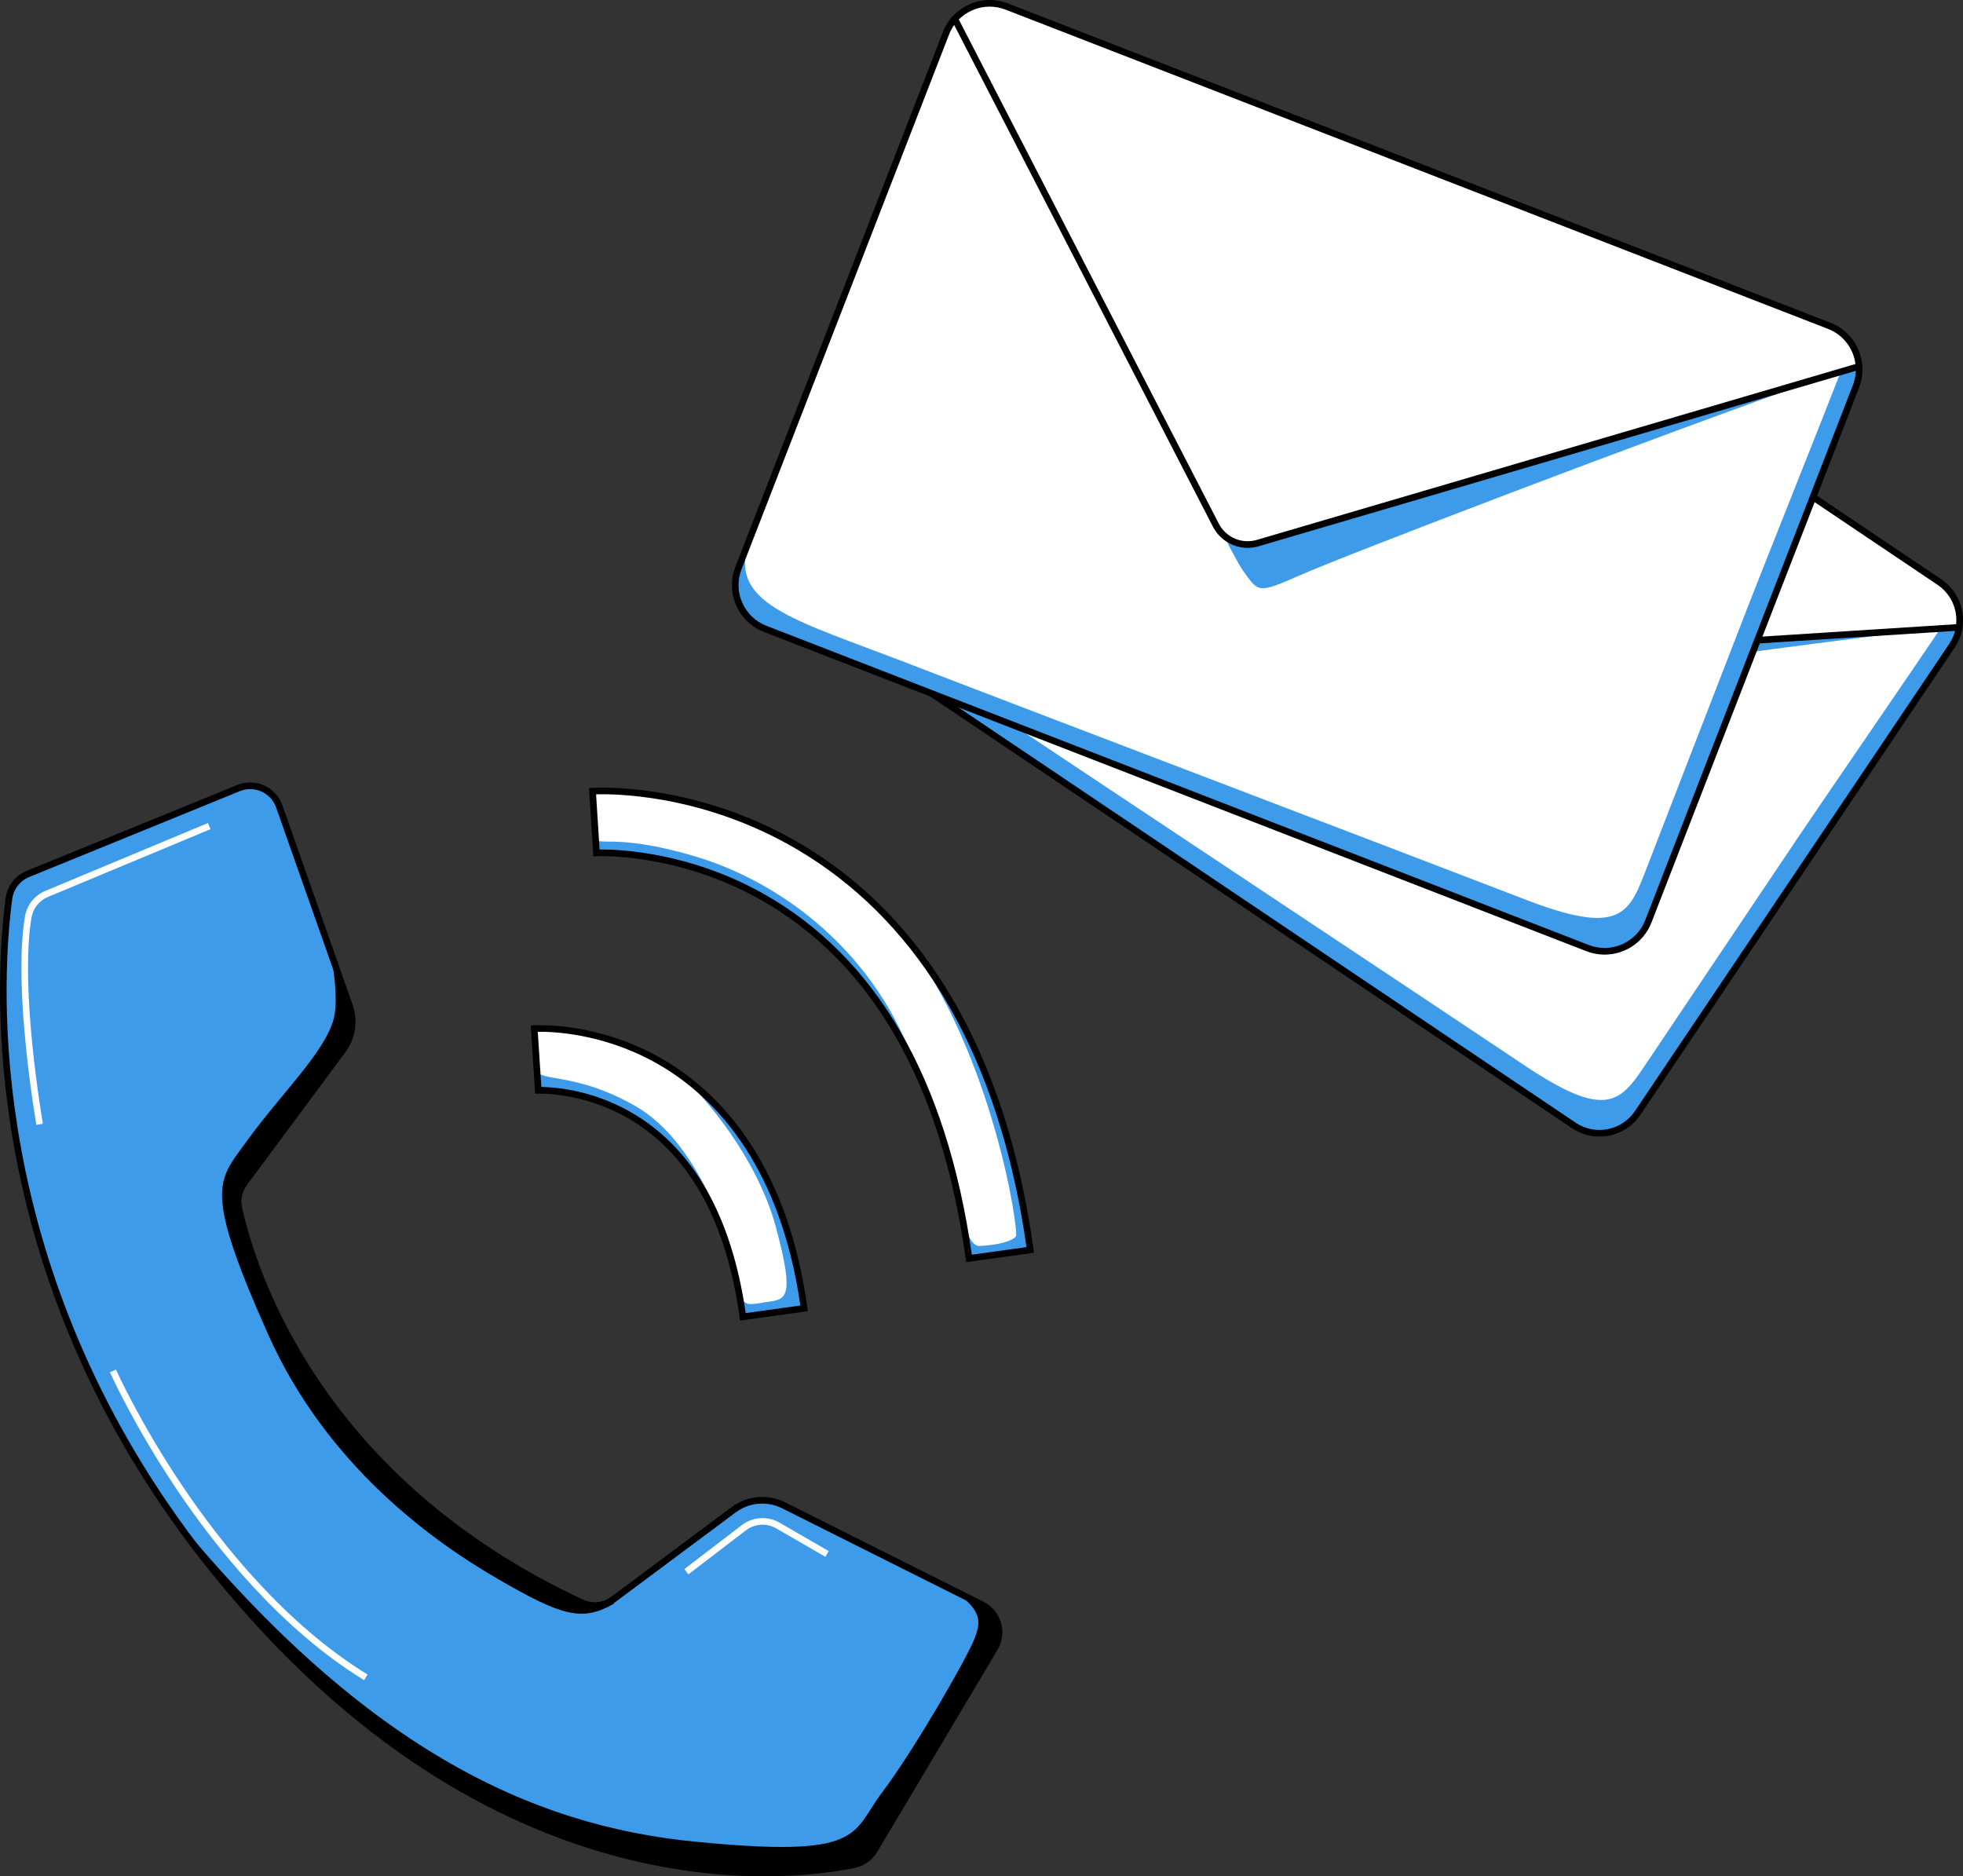 <?xml version="1.0" encoding="UTF-8"?>
<svg id="Layer_2" data-name="Layer 2" xmlns="http://www.w3.org/2000/svg" viewBox="0 0 1481.32 1415.79">
  <rect x="0" y="0" width="1481.32" height="1415.79" fill="#333333" stroke="none"/>
  <defs>
    <style>
      .cls-1 {
        fill: #fff;
      }

      .cls-2 {
        fill: #3d9be9;
      }
    </style>
  </defs>
  <g id="Layer_23" data-name="Layer 23">
    <g>
      <g>
        <path class="cls-1" d="m1472.9,487.36l-237.07,352.41c-10.7,15.91-32.28,20.13-48.19,9.43l-541.96-364.59c-15.91-10.7-20.13-32.28-9.43-48.19l237.07-352.41c10.7-15.91,32.28-20.13,48.19-9.43l541.96,364.59c11.12,7.48,16.54,20.28,15.12,32.73-.07.64-.16,1.27-.27,1.89-.78,4.72-2.57,9.34-5.42,13.57Z"/>
        <path class="cls-2" d="m993.4,494.73s12.16,8.6,18.99,8.22c6.22-.32,377.84-23.98,445.45-28.29-143.35,16.83-380.52,51.22-417.07,58.37-34.29,6.71-32.7,5.53-40.63-12.84-.95-2.21-3.08-9.34-6.09-20.2l-.65-5.26Z"/>
        <path class="cls-2" d="m1357.17,631.4c17.68-26.28,86.23-126.03,107.04-156.96,3.36-4.99,16.69-3.27,11.3,9.05l-239.68,356.28c-10.7,15.91-32.28,20.13-48.19,9.43l-541.96-364.59c-15.91-10.7-20.13-32.28-9.43-48.19l14-20.81c-30.03,44.63,15.99,65.45,95.77,119.12,41.22,27.73,356.58,236.99,403.69,268.68,60.7,40.83,72.4,29.06,90.58,2.04,32.08-47.69,51.12-76.28,116.89-174.05Z"/>
        <path d="m1013.69,505.51c-13.14,0-24.72-8.83-28.09-21.85l-106.58-410.04,4.84-1.26,106.58,410.04c2.98,11.53,13.74,19.09,25.59,17.99l462.52-29.56.32,4.99-462.44,29.55c-.92.09-1.83.13-2.74.13Z"/>
        <path d="m1206.96,857.6c-7.14,0-14.36-2.05-20.72-6.33l-541.96-364.59c-8.25-5.55-13.85-13.98-15.75-23.74-1.91-9.76.1-19.68,5.65-27.93l237.07-352.41c5.55-8.25,13.98-13.84,23.74-15.75,9.76-1.91,19.68.1,27.93,5.65l541.96,364.59c11.58,7.79,17.79,21.23,16.21,35.09-.07.66-.17,1.36-.3,2.05-.86,5.18-2.81,10.07-5.8,14.52l-2.07-1.4,2.07,1.4-237.07,352.41c-7.18,10.67-18.96,16.44-30.94,16.44ZM902.19,71.16c-2.08,0-4.17.2-6.25.61-8.45,1.65-15.75,6.5-20.55,13.64l-237.07,352.41c-9.92,14.74-5.99,34.81,8.75,44.73l541.96,364.59c14.74,9.92,34.81,5.99,44.72-8.75l237.07-352.41c2.59-3.85,4.28-8.08,5.03-12.58.11-.61.19-1.19.25-1.74,1.37-12.02-4.01-23.66-14.03-30.4L920.11,76.65c-5.38-3.62-11.58-5.5-17.92-5.5Z"/>
      </g>
      <g>
        <path class="cls-1" d="m1400.53,291.64l-156.65,403.59c-7.07,18.22-27.58,27.26-45.8,20.19l-620.67-240.91c-18.22-7.07-27.26-27.58-20.19-45.8L713.87,25.11c7.07-18.22,27.58-27.26,45.8-20.19l620.67,240.91c12.74,4.94,21,16.46,22.38,29.16.08.65.13,1.3.15,1.94.28,4.87-.46,9.86-2.34,14.71Z"/>
        <path class="cls-2" d="m925.41,406.55s14.02,5.82,20.72,3.92c6.11-1.72,370.3-108.62,436.57-128.07-138.76,48.9-366.86,136.3-401.6,151.61-32.59,14.37-31.28,12.84-43.28-3.65-1.44-1.98-5.16-8.6-10.59-18.71l-1.83-5.09Z"/>
        <path class="cls-2" d="m1317.78,460.82c11.68-30.1,57.46-144.66,71.21-180.08,2.22-5.71,15.86-6.99,13.27,6.46l-158.37,408.02c-7.07,18.22-27.58,27.26-45.8,20.19l-620.67-240.91c-18.22-7.07-27.26-27.58-20.19-45.8l9.25-23.83c-19.84,51.12,30.58,61.49,121.95,96.95,47.2,18.32,407.73,155.64,461.68,176.58,69.52,26.98,78.51,12.65,90.52-18.29,21.2-54.62,33.71-87.31,77.17-199.28Z"/>
        <path d="m941.5,413.39c-10.82,0-21.06-5.98-26.27-16.12L717.26,13.47l4.44-2.29,197.97,383.8c5.56,10.82,17.98,15.93,29.54,12.17l453.25-133.16,1.41,4.8-453.18,133.14c-3.04.99-6.14,1.47-9.19,1.47Z"/>
        <path d="m1210.84,720.32c-4.55,0-9.18-.83-13.67-2.57l-620.67-240.91c-19.48-7.56-29.18-29.56-21.61-49.04L711.54,24.2c3.66-9.44,10.78-16.88,20.04-20.96,9.26-4.08,19.56-4.31,29-.65l620.67,240.91c13.24,5.14,22.42,17.1,23.96,31.22.08.66.14,1.38.17,2.1.31,5.33-.54,10.64-2.51,15.72h0s-156.65,403.59-156.65,403.59c-5.82,14.99-20.18,24.18-35.37,24.18ZM746.85,5c-4.51,0-9.01.94-13.26,2.81-8.04,3.54-14.22,10.01-17.4,18.2l-156.65,403.59c-6.56,16.91,1.85,36.01,18.76,42.57l620.67,240.91c16.91,6.56,36.01-1.85,42.57-18.76l156.65-403.59,2.33.9-2.33-.9c1.71-4.41,2.45-9.01,2.18-13.66-.03-.64-.07-1.23-.14-1.79-1.34-12.28-9.31-22.66-20.8-27.12L758.77,7.25c-3.86-1.5-7.89-2.25-11.91-2.25Z"/>
      </g>
    </g>
    <g>
      <path class="cls-2" d="m750.63,1243.61l-90.8,152.52c-3.35,5.6-8.87,9.57-15.26,10.89-50.41,10.37-278.69,39.03-490.26-230.7-10.49-13.37-20.28-26.76-29.4-40.13-.01,0-.01-.02-.03-.03C-15.14,931.04-.3,730.86,6.78,677.92c1.11-8.28,6.55-15.33,14.3-18.49l158.91-64.77c12.32-5.02,26.33,1.28,30.76,13.84l38.83,110.22,14.14,40.15c4,11.34,2.11,23.93-5.06,33.59l-74.39,100.29c-4.02,5.42-5.48,12.31-4.03,18.91,9.43,42.84,57.37,203.91,258.73,297.64,7.78,3.62,16.92,2.71,23.81-2.42l.18-.13,90.65-67.52c10.97-8.16,25.61-9.45,37.83-3.33l129.65,64.96h.01s19.94,10,19.94,10c12.09,6.06,16.49,21.12,9.58,32.74Z"/>
      <path d="m750.63,1243.61l-90.8,152.52c-3.35,5.6-8.87,9.57-15.26,10.89-50.41,10.37-278.69,39.03-490.26-230.7-10.49-13.37-20.28-26.76-29.4-40.13,147.82,183.4,276.45,241.27,398.92,253.38,128.95,12.74,118.14-5.78,142.02-37.35,23.88-31.57,62.77-99.38,68.93-114.36,6.17-14.99,5.76-22-13.67-36.96l19.94,9.99c12.09,6.06,16.49,21.12,9.58,32.74Z"/>
      <path d="m462.96,1206.75l.08,3.42c-23.98,13.92-39.86,8.75-87.63-18.92-47.77-27.67-128.69-84.85-173.16-184.57-48.71-109.24-37.79-115.46-17.55-143.59,27.5-38.21,60-68.38,67.03-94.08,3.19-11.65,1.09-31.77-2.16-50.29l14.14,40.15c4,11.34,2.11,23.93-5.06,33.59l-74.39,100.29c-4.02,5.42-5.48,12.31-4.03,18.91,9.43,42.84,57.37,203.91,258.73,297.64,7.78,3.62,16.92,2.71,23.81-2.42l.18-.13Z"/>
      <path d="m577.33,1415.79c-32.16,0-72.56-3.86-118.12-16.67-50.85-14.3-100.48-37.66-147.52-69.43-56.8-38.36-110.41-89.44-159.34-151.83-10.28-13.12-20.13-26.54-29.26-39.92l-.03-.03-.24-.35C-16.85,932.97-3.21,733.77,4.3,677.59c1.23-9.15,7.3-17,15.83-20.48l158.91-64.77c6.6-2.69,13.81-2.56,20.3.36,6.5,2.92,11.38,8.23,13.75,14.96l52.97,150.37c4.28,12.14,2.26,25.57-5.41,35.91l-74.39,100.29c-3.58,4.83-4.89,10.98-3.6,16.88,10.13,46.03,58.61,203.4,257.35,295.9,6.97,3.24,15.11,2.42,21.26-2.16l.22-.16,90.62-67.49c11.8-8.78,27.3-10.14,40.45-3.56l149.61,74.96c6.38,3.2,11.19,8.97,13.2,15.82,2,6.85,1.06,14.3-2.59,20.43l-90.8,152.52c-3.71,6.21-9.87,10.6-16.9,12.06-12.79,2.63-36.34,6.32-67.76,6.32Zm-450.6-281.37h.01s.24.36.24.36c9.14,13.4,18.99,26.85,29.3,40,89.46,114.05,191.83,187.91,304.28,219.53,89.02,25.03,157.99,15.52,183.51,10.27,5.66-1.17,10.62-4.72,13.62-9.72l90.79-152.52c2.98-5.01,3.73-10.86,2.09-16.47-1.64-5.61-5.42-10.14-10.64-12.76l-149.61-74.96c-11.45-5.74-24.94-4.55-35.22,3.1l-90.87,67.67c-7.59,5.65-17.68,6.67-26.32,2.65-86.25-40.14-154.33-96.93-202.37-168.78-39.04-58.4-53.4-110.78-57.75-130.59-1.6-7.31.03-14.94,4.46-20.93l74.39-100.29c6.68-9,8.44-20.7,4.71-31.27l-52.97-150.37c-1.91-5.42-5.85-9.7-11.09-12.06-5.24-2.35-11.05-2.46-16.37-.29l-158.91,64.77c-6.88,2.81-11.77,9.13-12.77,16.51-7.44,55.7-20.96,253.13,117.46,456.14l.02.02Z"/>
      <path class="cls-1" d="m606.82,987.22l-46.22,6.41c-.88-6.34-1.89-12.53-3.05-18.54-.96-5.04-2.02-9.95-3.18-14.75v-.06c-13.63-56.66-40.45-96.66-79.93-119.13-35.03-19.93-68.27-18.44-68.27-18.44l-.99-15.38c-.02-.15-.03-.3-.04-.45l-1.99-30.72c1.82-.12,45.11-2.59,91.81,23.02,5.99,3.29,12.21,7.14,18.53,11.66,38.29,27.39,79.83,79.1,93.32,176.38Z"/>
      <path class="cls-1" d="m777.44,943.14l-46.22,6.41c-1.22-8.8-2.59-17.42-4.11-25.85-7.77-43.25-19.44-81.73-34.99-115.35v-.03c-27.38-59.25-66.69-103.44-117.66-131.99-63.9-35.81-123.77-32.81-124.36-32.77l-.78-12.32-.07-1.11h0s-2.1-33.14-2.1-33.14c2.92-.18,72.19-4.14,147.75,37.31,32.96,18.09,62.11,42.04,87,71.44,8.53,10.09,16.57,20.81,24.08,32.15,36.09,54.51,60.14,123.57,71.46,205.25Z"/>
      <path class="cls-2" d="m554.37,960.28c-13.63-56.66-40.44-96.66-79.92-119.13-35.03-19.93-68.27-18.44-68.27-18.44l-.99-15.38c1.28,9.23,29.33,1.33,74.68,27.49,46.05,26.56,69.96,97.05,74.5,125.46Z"/>
      <path class="cls-2" d="m606.82,987.22l-46.22,6.41c-.88-6.34-1.89-12.53-3.05-18.54,3.81,11.87,8.92,9.06,20.52,7.45,15.02-2.08,22.11-1.89,7.49-56.39-11.67-43.46-42.41-87.17-72.07-115.32,38.29,27.39,79.83,79.1,93.32,176.38Z"/>
      <path class="cls-2" d="m692.12,808.32c-27.37-59.25-66.69-103.44-117.66-131.99-63.9-35.81-123.77-32.81-124.36-32.77l-.78-12.32c.96,8.96,12.35-3.64,75.04,14.89,65.08,19.24,138.1,72.66,167.76,162.19Z"/>
      <path class="cls-2" d="m777.44,943.14l-46.22,6.41c-1.22-8.8-2.59-17.42-4.11-25.85,4.08,11.23,7.67,16.67,12.3,16.45,12.87-.61,24.26-3.36,27.25-7.31,2.28-3.01-16.59-136.66-84.76-227.1,8.53,10.09,16.57,20.81,24.08,32.15,36.09,54.51,60.14,123.57,71.46,205.25Z"/>
      <path d="m558.47,996.45l-.34-2.48c-10.22-73.7-38.79-124.38-84.92-150.64-33.93-19.31-66.59-18.13-66.92-18.12l-2.45.11-3.34-51.5,2.5-.16c1.85-.12,45.86-2.63,93.17,23.33,42.85,23.51,97.26,75.54,113.12,189.89l.34,2.48-51.17,7.09Zm-149.94-176.26c8.43.05,36.96,1.61,67.16,18.8,47.02,26.77,76.3,77.84,87.04,151.82l41.26-5.72c-16-110.56-68.68-160.92-110.22-183.71-40.31-22.12-77.98-23.01-87.95-22.82l2.7,41.63Z"/>
      <path d="m729.1,952.37l-.34-2.48c-18.38-132.56-70.7-223.87-155.52-271.39-63.06-35.34-122.41-32.48-123-32.45l-2.48.14-.16-2.48-3.1-49.06,2.49-.16c2.94-.19,72.91-4.19,149.11,37.61,44.63,24.49,82.3,59.61,111.96,104.4,36.31,54.83,60.49,124.23,71.86,206.29l.34,2.48-51.17,7.09Zm-275.09-311.39c14.63,0,66.72,2.36,121.67,33.16,85.72,48.03,138.76,139.74,157.68,272.59l41.26-5.72c-11.41-80.22-35.2-148.09-70.73-201.74-29.21-44.11-66.28-78.69-110.19-102.78-67.91-37.26-130.58-37.53-143.88-37.12l2.63,41.62c.46,0,.99,0,1.57,0Z"/>
      <path class="cls-1" d="m27.47,848.82c-.18-1.01-17.83-102.02-8.66-157.15,1.46-8.77,7.26-16.07,15.51-19.51l122.61-51.13,1.92,4.62-122.61,51.13c-6.65,2.77-11.33,8.65-12.5,15.71-9.04,54.28,8.47,154.45,8.65,155.46l-4.92.87Z"/>
      <path class="cls-1" d="m519.45,1187.95l-3.04-3.97,43.34-33.17c8.31-6.36,19.53-7.08,28.58-1.84l36.98,21.39-2.5,4.33-36.98-21.39c-7.3-4.22-16.35-3.64-23.04,1.49l-43.34,33.17Z"/>
      <path class="cls-1" d="m274.75,1267.79c-62.84-38.55-111.65-99.67-141.52-144.16-32.34-48.16-50.11-87.78-50.29-88.18l4.57-2.03c.17.39,17.81,39.69,49.93,87.51,29.59,44.05,77.89,104.55,139.93,142.61l-2.61,4.26Z"/>
    </g>
  </g>
</svg>